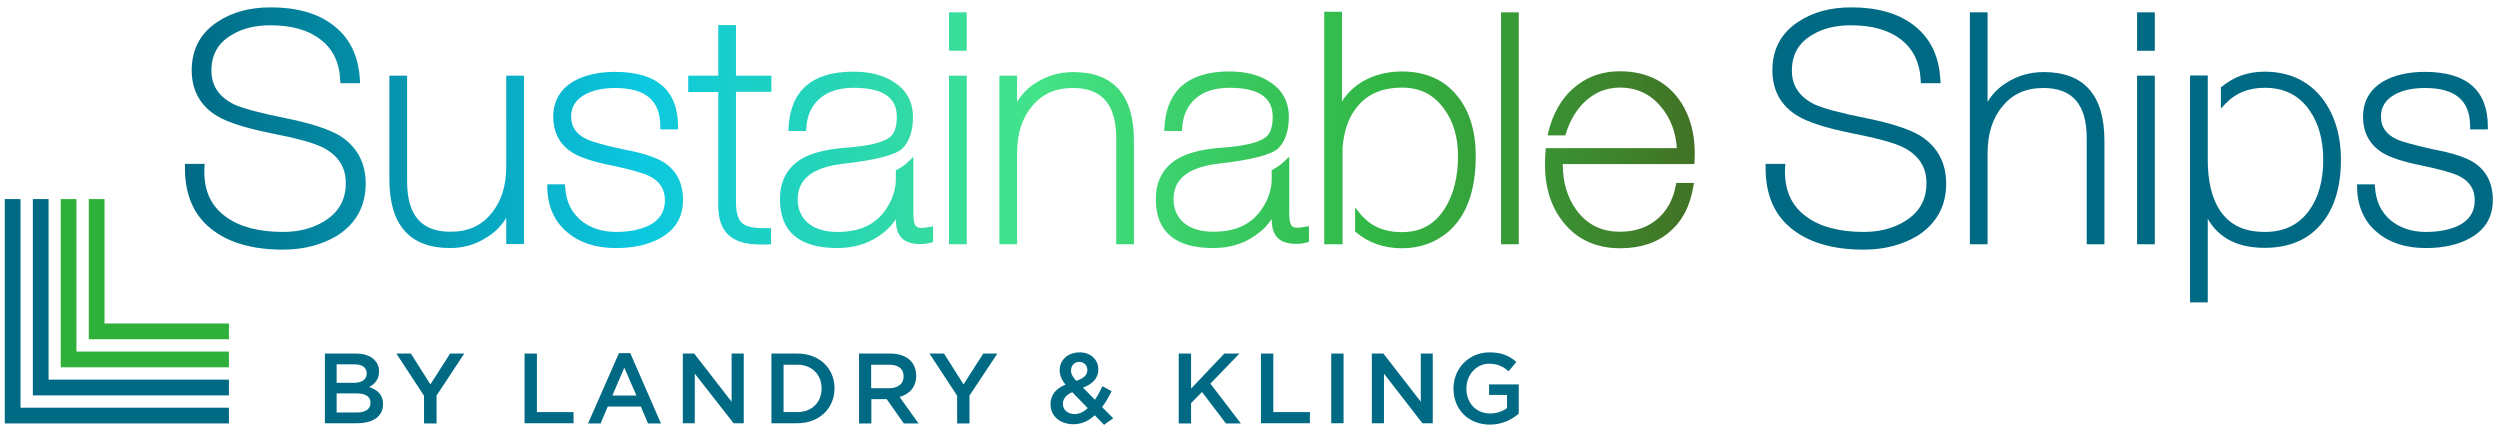 <svg xmlns="http://www.w3.org/2000/svg" xmlns:xlink="http://www.w3.org/1999/xlink" id="Layer_1" x="0px" y="0px" viewBox="0 0 1255.8 216.8" style="enable-background:new 0 0 1255.8 216.8;" xml:space="preserve"><style type="text/css">	.st0{fill:#006A85;}	.st1{fill:#2FB03B;}	.st2{fill:url(#SVGID_1_);}</style><polygon class="st0" points="10.3,204.8 10.3,100 2.4,100 2.4,212.7 115,212.7 115,204.8 "></polygon><polygon class="st0" points="115,198.6 115,190.7 24.4,190.7 24.4,100 16.5,100 16.5,198.6 "></polygon><polygon class="st1" points="115,184.5 115,176.6 38.4,176.6 38.4,100 30.5,100 30.5,184.5 "></polygon><polygon class="st1" points="115,170.4 115,162.5 52.5,162.5 52.5,100 44.6,100 44.6,170.4 "></polygon><g>	<linearGradient id="SVGID_1_" gradientUnits="userSpaceOnUse" x1="92.908" y1="64.445" x2="851.42" y2="64.445">		<stop offset="0" style="stop-color:#006A85"></stop>		<stop offset="0.303" style="stop-color:#0CC8E0"></stop>		<stop offset="0.565" style="stop-color:#43E388"></stop>		<stop offset="0.792" style="stop-color:#31B644"></stop>		<stop offset="1" style="stop-color:#427225"></stop>	</linearGradient>	<path class="st2" d="M142.2,125.4c-14.7,0-26.4-3.2-34.9-9.5c-9.8-7.1-14.6-18-14.4-32.2l0-1.4h9.9l-0.1,1.5  c-0.6,11.2,2.9,19.5,10.9,25.2c6.9,5,16.5,7.5,28.6,7.5c8,0,14.9-1.8,20.7-5.4c7.2-4.4,10.8-10.7,10.8-19.1c0-8-3.7-13.8-11.3-17.8  c-4.6-2.4-13.5-4.8-26.3-7.3c-12.5-2.5-21.6-5.4-27-8.6c-8.5-5.1-12.8-12.9-12.8-23c0-10.5,4.4-18.8,13.1-24.4  c7.2-4.8,16.1-7.2,26.6-7.2c12.9,0,23.3,2.9,30.9,8.6c8.6,6.3,13.3,15.7,13.9,28l0.1,1.5h-9.9l-0.1-1.4  c-0.4-9.1-3.7-15.9-10.1-20.7c-6.1-4.7-14.5-7-24.9-7c-7.7,0-14.3,1.6-19.6,4.9c-6.8,4-10.1,9.9-10.1,17.9  c0,7.5,3.7,13.1,11.3,16.9c4.3,2,13.1,4.4,26.2,7c12.4,2.5,21.6,5.5,27.2,8.9c8.5,5.5,12.8,13.5,12.8,24c0,11.2-4.8,19.9-14.2,26  C161.9,122.9,152.7,125.4,142.2,125.4z M226.1,124.6c-20.3,0-30.5-11.6-30.5-34.5V38h8.9v53.1c0,17,7.1,25.3,21.8,25.3  c8.8,0,15.5-3,20.5-9.2c5-5.9,7.5-13.8,7.5-23.6V38h8.9v84.6h-8.9v-13.2c-2.3,3.9-5.5,7.2-9.6,9.7  C239.1,122.8,232.9,124.6,226.1,124.6z M309.4,124.6c-10,0-18.1-2.6-24.3-7.8c-6.6-5.4-10-13.1-10.2-22.7l0-1.5h8.9l0.1,1.3  c0.4,7.1,2.9,12.5,7.8,16.7c4.7,3.9,10.7,5.9,17.8,5.9c6.5,0,12-1.1,16.4-3.2c5.4-2.7,8.1-6.9,8.1-12.7c0-5.6-2.6-9.6-7.9-12.2  c-3-1.5-9.3-3.3-18.9-5.3c-9.4-1.9-15.9-4-19.9-6.6c-6.2-4-9.4-10-9.4-17.9c0-7.8,3.5-13.8,10.3-17.8c5.5-3.1,12.5-4.7,20.8-4.7  c21,0,31.6,9.3,31.6,27.5v1.4h-8.9v-1.4c0-13.1-7.4-19.4-22.7-19.4c-6.1,0-11.2,1.1-15.2,3.3c-4.6,2.6-6.9,6.2-6.9,11  c0,5.2,2.5,8.9,7.8,11.4c2.4,1.2,8.6,3,18.3,5.1c9.9,1.8,16.8,4.1,21,6.9c6,4.1,9.1,10.3,9.1,18.5c0,8.6-3.8,15-11.4,19.2  C325.6,123,318.2,124.6,309.4,124.6z M381.8,122.8c-5.7,0-10.1-1-13.3-2.9c-5.4-3.1-8-9.2-7.7-18.1l0-55.6h-15.1V38h15.1V12.6h8.9  V38h17.8v8.1h-17.8v55.7c0,5.6,1.3,9.2,3.9,10.9c1.5,1,4.7,2.1,12.2,1.9l1.5,0v8.1l-1.3,0.1C384.5,122.8,383.1,122.8,381.8,122.8z   M420.6,124.6c-19.1,0-28.8-8.2-28.8-24.5c0-9.1,3.6-15.9,10.7-20.2c4.7-2.9,11.7-4.7,20.6-5.6c12.1-0.7,20.1-2.5,23.8-5.3  c2.4-1.8,3.6-5.3,3.6-10.3c0-9.8-7.1-14.6-21.8-14.6c-7,0-12.7,1.8-16.7,5.2c-4.3,3.6-6.6,8.6-7,15.2l-0.1,1.3H396l0.1-1.5  C397,45.5,407.9,36,428.7,36c8.2,0,15,1.7,20.3,5.2c6.3,4,9.6,9.9,9.6,17.6c0,6.9-1.8,12.3-5.3,15.8c-3.4,3.2-13.2,5.8-30,7.7  c-15.2,1.8-22.6,7.7-22.6,17.8c0,4.8,1.6,8.6,4.9,11.7c3.5,3.1,8.6,4.7,15.1,4.7c11.4,0,19.4-3.8,24.6-11.8  c3.1-4.7,4.7-9.7,4.7-14.6v-4.5l0.7-0.4c2.2-1.2,4.2-2.6,5.7-4.1l2.4-2.3v27.3c0,3.9,0.3,5.5,0.6,6.2c0.5,1.6,1.6,2.2,3.4,2.2  c1,0,2.4-0.2,4.2-0.5l1.7-0.3v7.9l-1.1,0.3c-1.7,0.5-3.5,0.7-5.3,0.7c-4.9,0-8.4-1.4-10.2-4.1c-1.3-1.8-2.1-4.5-2.1-8.4  c-2.2,3.4-5.2,6.3-8.9,8.7C435.3,122.7,428.4,124.6,420.6,124.6z M485.6,122.7h-8.9V38h8.9V122.7z M485.6,25.5h-8.9V6.2h8.9V25.5z   M569.6,122.7h-8.9V69.5c0-17-7.1-25.3-21.8-25.3c-8.7,0-15.5,3-20.5,9.2c-5,5.9-7.5,13.8-7.5,23.6v45.7H502V38h8.9v13.2  c2.3-3.9,5.5-7.2,9.6-9.7c5.5-3.5,11.8-5.3,18.6-5.3c20.3,0,30.5,11.6,30.5,34.5V122.7z M609.4,124.6c-19.1,0-28.8-8.2-28.8-24.5  c0-9.1,3.6-15.9,10.7-20.2c4.7-2.9,11.7-4.7,20.6-5.6c12.1-0.7,20.1-2.5,23.8-5.3c2.4-1.8,3.6-5.3,3.6-10.3  c0-9.8-7.1-14.6-21.8-14.6c-7,0-12.7,1.8-16.7,5.2c-4.3,3.6-6.6,8.6-7,15.2l-0.1,1.3h-8.9l0.1-1.5c0.9-18.8,11.9-28.4,32.6-28.4  c8.2,0,15,1.7,20.3,5.2c6.3,4,9.6,9.9,9.6,17.6c0,6.9-1.8,12.3-5.3,15.8c-3.4,3.2-13.2,5.8-30,7.7c-15.2,1.8-22.6,7.7-22.6,17.8  c0,4.8,1.6,8.6,4.9,11.7c3.5,3.1,8.6,4.7,15.1,4.7c11.4,0,19.4-3.8,24.6-11.8c3.1-4.7,4.7-9.7,4.7-14.6v-4.5l0.7-0.4  c2.2-1.2,4.2-2.6,5.7-4.1l2.4-2.3v27.3c0,3.9,0.3,5.5,0.6,6.2c0.5,1.6,1.6,2.2,3.4,2.2c1,0,2.4-0.2,4.2-0.5l1.7-0.3v7.9l-1.1,0.3  c-1.7,0.5-3.5,0.7-5.3,0.7c-4.9,0-8.4-1.4-10.2-4.1c-1.3-1.8-2.1-4.5-2.1-8.4c-2.2,3.4-5.2,6.3-8.9,8.7  C624.1,122.7,617.2,124.6,609.4,124.6z M704.2,124.7c-9,0-16.7-2.7-23-8l-0.5-0.4v-12.1l2.5,3.1c5.2,6.3,12,9.3,21,9.3  c9.5,0,16.6-3.9,21.7-12.1c4.3-6.9,6.5-15.7,6.5-26.1c0-9.5-2.4-17.6-7.2-24c-5.2-7-12-10.4-21-10.4c-9.1,0-16.3,2.8-21.4,8.4  c-4.9,5.3-7.7,12.6-8.4,21.7l0,48.6h-9.2V5.9h8.9V51c2.5-4.1,6-7.4,10.4-10.1c5.8-3.3,12.4-5,19.7-5c12,0,21.4,4.2,28,12.5  c6,7.5,9.1,17.6,9.1,30c0,17.4-4.7,30.3-14,38.2C720.8,122,713.1,124.7,704.2,124.7z M762.9,122.7H754V6.2h8.9V122.7z M813.8,124.7  c-11.9,0-21.4-4.3-28.3-12.8c-6.5-8-9.6-18.1-9.4-30.2c0-1.7,0.1-3.7,0.3-6l0.1-1.3h65.8c-0.5-8.1-3.2-15.1-7.9-20.7  c-5.4-6.5-12.2-9.7-20.7-9.7c-6.6,0-12.4,2.3-17.3,6.8c-4.5,4.1-7.7,9.6-9.8,16.2l-0.3,1h-8.9l0.4-1.8c2.2-8.9,6.2-16.1,12-21.4  c6.5-5.9,14.5-9,23.9-9c12.6,0,22.5,4.6,29.3,13.6c6.1,8.2,8.9,18.8,8.2,31.6l-0.1,1.4H785c0,9.3,2.4,17.1,7,23.3  c5.4,7.2,12.5,10.7,21.8,10.7c7.4,0,13.6-2.1,18.5-6.2c4.9-4,8.1-9.8,9.5-17.1l0.2-1.2h8.9l-0.3,1.7c-1.6,10-5.7,17.7-12.1,23  C832.3,122,824,124.7,813.8,124.7z"></path></g><g>	<g>		<path class="st0" d="M936.2,125.4c-14.7,0-26.4-3.2-34.9-9.5c-9.8-7.1-14.6-18-14.4-32.2l0-1.4h9.9l-0.1,1.5   c-0.6,11.2,2.9,19.5,10.9,25.2c6.9,5,16.5,7.5,28.6,7.5c8,0,14.9-1.8,20.7-5.4c7.2-4.4,10.8-10.7,10.8-19.1   c0-8-3.7-13.8-11.3-17.8c-4.6-2.4-13.5-4.8-26.3-7.3c-12.5-2.5-21.6-5.4-27-8.6c-8.5-5.1-12.8-12.9-12.8-23   c0-10.5,4.4-18.8,13.1-24.4c7.2-4.8,16.1-7.2,26.5-7.2c12.9,0,23.3,2.9,30.9,8.6c8.6,6.3,13.3,15.7,13.9,28l0.1,1.5h-9.9l-0.1-1.4   c-0.4-9-3.8-15.9-10.1-20.7c-6.1-4.7-14.5-7-24.9-7c-7.7,0-14.3,1.6-19.6,4.9c-6.8,4-10.1,9.9-10.1,17.9c0,7.5,3.7,13.1,11.3,16.9   c4.3,2,13.1,4.4,26.2,7c12.4,2.5,21.6,5.5,27.2,8.9c8.5,5.5,12.8,13.5,12.8,24c0,11.2-4.8,19.9-14.2,26   C955.9,122.9,946.7,125.4,936.2,125.4z"></path>	</g>	<g>		<path class="st0" d="M1057.1,122.7h-8.9V69.5c0-17-7.1-25.3-21.8-25.3c-8.7,0-15.5,3-20.5,9.2c-5,5.9-7.5,13.8-7.5,23.6v45.7h-8.9   V6.2h8.9v45c2.3-3.9,5.5-7.2,9.6-9.7c5.5-3.5,11.8-5.3,18.6-5.3c20.3,0,30.5,11.6,30.5,34.5V122.7z"></path>	</g>	<g>		<path class="st0" d="M1082.4,122.7h-8.9V38h8.9V122.7z M1082.4,25.5h-8.9V6.2h8.9V25.5z"></path>	</g>	<g>		<path class="st0" d="M1109,151.9h-8.9V37.9h8.9v42.5c0,10.7,2.1,19.2,6.1,25.3c4.9,7.3,12.2,10.8,22.5,10.8   c9.7,0,17-3.5,22.2-10.6c4.8-6.5,7.2-15.1,7.2-25.6c0-10-2.3-18.4-6.9-24.9c-5.3-7.6-12.7-11.3-22.5-11.3c-8,0-14.6,2.6-19.5,7.8   l-2.5,2.6V43.9l0.5-0.4c6-5,13.2-7.5,21.4-7.5c12.3,0,22,4.5,29,13.4c6.2,8.1,9.4,18.5,9.4,30.9c0,13.3-3.2,24-9.4,31.6   c-6.7,8.4-16.5,12.6-28.9,12.6c-13.5,0-23.1-4.9-28.6-14.6V151.9z"></path>	</g>	<g>		<path class="st0" d="M1218.5,124.6c-10,0-18.1-2.6-24.3-7.8c-6.6-5.4-10-13.1-10.2-22.7l0-1.5h8.9l0.1,1.3c0.4,7,3,12.6,7.8,16.7   c4.7,3.9,10.7,5.9,17.8,5.9c6.5,0,12-1.1,16.4-3.2c5.4-2.7,8.1-6.9,8.1-12.7c0-5.6-2.6-9.6-7.9-12.2c-3-1.5-9.3-3.3-18.9-5.3   c-9.4-1.9-15.9-4-19.9-6.6c-6.2-4-9.4-10-9.4-17.9c0-7.8,3.5-13.8,10.3-17.8c5.5-3.1,12.5-4.7,20.8-4.7c21,0,31.6,9.3,31.6,27.5   v1.4h-8.9v-1.4c0-13.1-7.4-19.4-22.7-19.4c-6.1,0-11.2,1.1-15.2,3.3c-4.6,2.6-6.9,6.2-6.9,11c0,5.2,2.5,8.9,7.8,11.4   c2.4,1.2,8.6,2.9,18.3,5.1c9.9,1.8,16.8,4.1,21,6.9c6,4.1,9.1,10.3,9.1,18.5c0,8.6-3.8,15-11.4,19.2   C1234.7,123,1227.3,124.6,1218.5,124.6z"></path>	</g></g><g>	<path class="st0" d="M163.1,177.6h15.7c4,0,7.2,1.1,9.2,3.1c1.6,1.6,2.4,3.5,2.4,5.8v0.1c0,4.2-2.4,6.5-5,7.8c4.1,1.4,7,3.8,7,8.5  v0.1c0,6.2-5.1,9.6-13,9.6h-16.2V177.6z M184.2,187.5c0-2.8-2.2-4.5-6.2-4.5h-8.9v9.3h8.4C181.5,192.4,184.2,190.8,184.2,187.5  L184.2,187.5z M178.9,197.6h-9.8v9.6h10.2c4.2,0,6.8-1.7,6.8-4.8v-0.1C186.1,199.3,183.8,197.6,178.9,197.6z"></path>	<path class="st0" d="M213,198.8l-13.9-21.2h7.3l9.8,15.5l9.9-15.5h7.1l-13.9,21.1v14H213V198.8z"></path>	<path class="st0" d="M263.5,177.6h6.2V207h18.4v5.6h-24.6V177.6z"></path>	<path class="st0" d="M310.9,177.4h5.7l15.4,35.3h-6.5l-3.6-8.5h-16.6l-3.6,8.5h-6.3L310.9,177.4z M319.7,198.7l-6.1-14l-6,14H319.7  z"></path>	<path class="st0" d="M343,177.6h5.7l18.8,24.2v-24.2h6.1v35h-5.1L349,187.7v24.9H343V177.6z"></path>	<path class="st0" d="M387.5,177.6h13.1c11,0,18.6,7.5,18.6,17.4v0.1c0,9.9-7.6,17.5-18.6,17.5h-13.1V177.6z M393.6,183.2V207h6.9  c7.4,0,12.2-5,12.2-11.8v-0.1c0-6.9-4.8-11.9-12.2-11.9H393.6z"></path>	<path class="st0" d="M431.6,177.6h15.6c4.4,0,7.9,1.3,10.1,3.5c1.9,1.9,2.9,4.5,2.9,7.6v0.1c0,5.8-3.5,9.2-8.3,10.6l9.5,13.3H454  l-8.6-12.2h-7.7v12.2h-6.2V177.6z M446.7,195c4.4,0,7.2-2.3,7.2-5.8V189c0-3.8-2.7-5.8-7.3-5.8h-9V195H446.7z"></path>	<path class="st0" d="M480.8,198.8l-13.9-21.2h7.3l9.8,15.5l9.9-15.5h7.1L487,198.7v14h-6.2V198.8z"></path>	<path class="st0" d="M549.9,208.6c-3,2.8-6.5,4.5-10.7,4.5c-6.6,0-11.5-4-11.5-10V203c0-4.5,2.6-7.8,7.5-9.8  c-2-2.5-2.9-4.8-2.9-7.3v-0.1c0-4.7,3.8-8.8,10.1-8.8c5.6,0,9.3,3.8,9.3,8.5v0.1c0,4.6-3.1,7.4-7.7,9.1l6,6.1  c1.4-2,2.6-4.3,3.8-6.8l4.6,2.5c-1.4,2.8-3,5.6-4.8,8l5.6,5.6l-4.6,3.3L549.9,208.6z M546.4,205l-7.8-8c-3.2,1.4-4.7,3.5-4.7,5.8  v0.1c0,3,2.5,5.1,5.9,5.1C542.2,208,544.4,206.9,546.4,205z M546.2,185.9v-0.1c0-2.3-1.7-4-4-4c-2.5,0-4.2,1.8-4.2,4.2v0.1  c0,1.8,0.7,3,2.6,5.2C544.3,190.1,546.2,188.4,546.2,185.9z"></path>	<path class="st0" d="M592.1,177.6h6.2v17.6l16.7-17.6h7.6l-14.6,15.1l15.3,20h-7.5l-12-15.8l-5.5,5.6v10.2h-6.2V177.6z"></path>	<path class="st0" d="M633.4,177.6h6.2V207h18.4v5.6h-24.6V177.6z"></path>	<path class="st0" d="M668.7,177.6h6.2v35h-6.2V177.6z"></path>	<path class="st0" d="M689.2,177.6h5.7l18.8,24.2v-24.2h6v35h-5.2l-19.3-24.9v24.9h-6.1V177.6z"></path>	<path class="st0" d="M730.1,195.2L730.1,195.2c0-9.9,7.5-18.2,18.1-18.2c6.1,0,9.9,1.7,13.5,4.8l-3.9,4.7c-2.7-2.3-5.4-3.8-9.8-3.8  c-6.5,0-11.4,5.7-11.4,12.4v0.1c0,7.2,4.8,12.5,11.9,12.5c3.3,0,6.3-1.1,8.5-2.7v-6.6h-9v-5.3h14.9v14.7c-3.5,3-8.4,5.5-14.6,5.5  C737.3,213.2,730.1,205.4,730.1,195.2z"></path></g></svg>